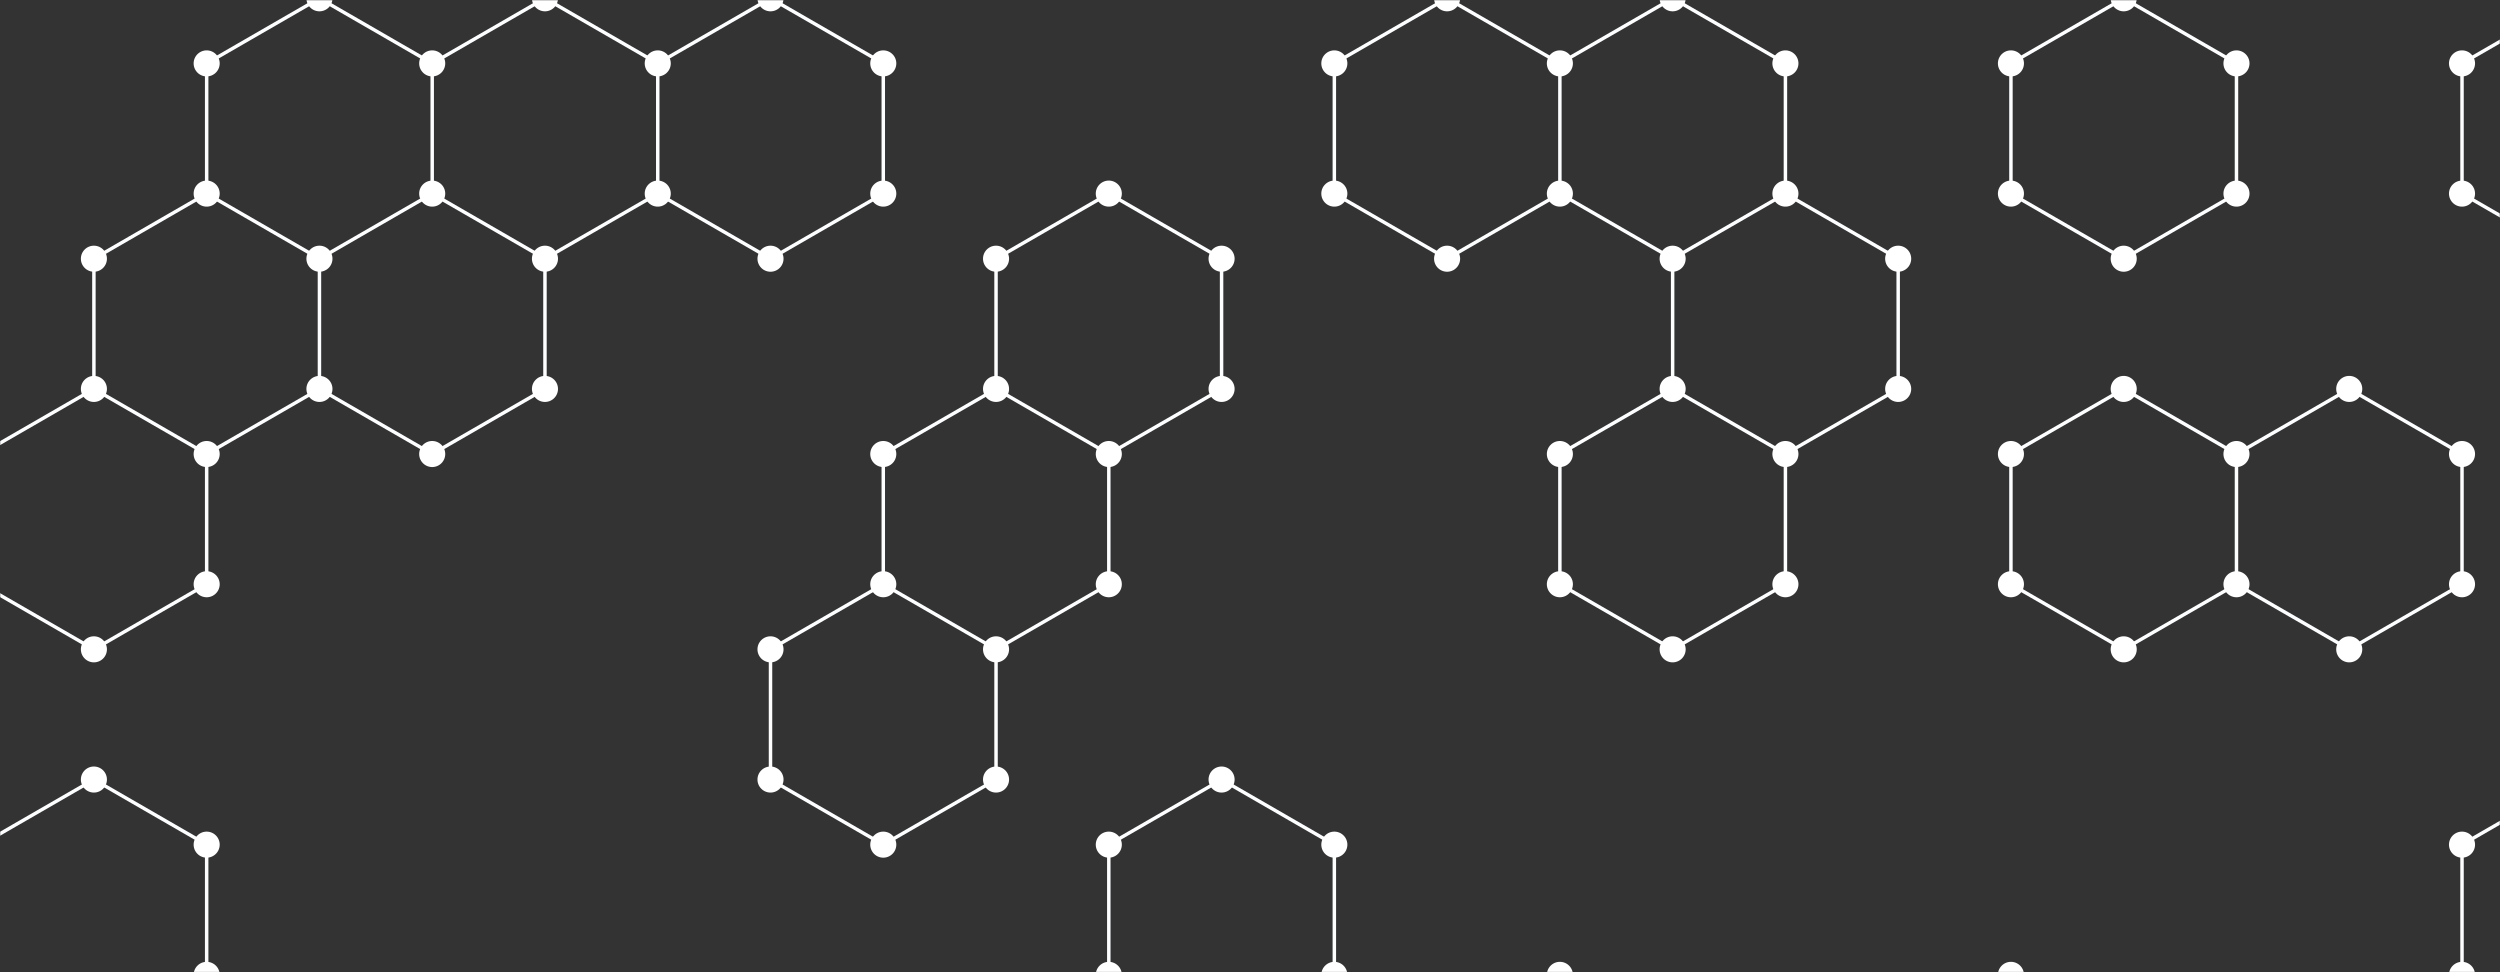 <svg xmlns="http://www.w3.org/2000/svg" version="1.1" xmlns:xlink="http://www.w3.org/1999/xlink" xmlns:svgjs="http://svgjs.dev/svgjs" width="1440" height="560" preserveAspectRatio="none" viewBox="0 0 1440 560"><rect x="0" y="0" width="1440" height="560" fill="#333333" stroke="none"/><g mask="url(&quot;#SvgjsMask1018&quot;)" fill="none"><path d="M119.04 111.52L184 149.02L184 224.02L119.04 261.52L54.09 224.02L54.09 149.02zM54.09 224.02L119.04 261.52L119.04 336.52L54.09 374.02L-10.86 336.52L-10.86 261.52zM54.09 449.02L119.04 486.52L119.04 561.52L54.09 599.02L-10.86 561.52L-10.86 486.52zM184 -0.98L248.95 36.52L248.95 111.52L184 149.02L119.04 111.52L119.04 36.52zM248.95 111.52L313.9 149.02L313.9 224.02L248.95 261.52L184 224.02L184 149.02zM313.9 -0.98L378.86 36.52L378.86 111.52L313.9 149.02L248.95 111.52L248.95 36.52zM443.81 -0.98L508.77 36.52L508.77 111.52L443.81 149.02L378.86 111.52L378.86 36.52zM508.77 336.52L573.72 374.02L573.72 449.02L508.77 486.52L443.81 449.02L443.81 374.02zM638.67 111.52L703.63 149.02L703.63 224.02L638.67 261.52L573.72 224.02L573.72 149.02zM573.72 224.02L638.67 261.52L638.67 336.52L573.72 374.02L508.77 336.52L508.77 261.52zM703.63 449.02L768.58 486.52L768.58 561.52L703.63 599.02L638.67 561.52L638.67 486.52zM833.53 -0.98L898.49 36.52L898.49 111.52L833.53 149.02L768.58 111.52L768.58 36.52zM898.49 561.52L963.44 599.02L963.44 674.02L898.49 711.52L833.53 674.02L833.53 599.02zM963.44 -0.98L1028.4 36.52L1028.4 111.52L963.44 149.02L898.49 111.52L898.49 36.52zM1028.4 111.52L1093.35 149.02L1093.35 224.02L1028.4 261.52L963.44 224.02L963.44 149.02zM963.44 224.02L1028.4 261.52L1028.4 336.52L963.44 374.02L898.49 336.52L898.49 261.52zM1158.3 561.52L1223.26 599.02L1223.26 674.02L1158.3 711.52L1093.35 674.02L1093.35 599.02zM1223.26 -0.98L1288.21 36.52L1288.21 111.52L1223.26 149.02L1158.3 111.52L1158.3 36.52zM1223.26 224.02L1288.21 261.52L1288.21 336.52L1223.26 374.02L1158.3 336.52L1158.3 261.52zM1353.16 224.02L1418.12 261.52L1418.12 336.52L1353.16 374.02L1288.21 336.52L1288.21 261.52zM1418.12 561.52L1483.07 599.02L1483.07 674.02L1418.12 711.52L1353.16 674.02L1353.16 599.02zM1483.07 -0.98L1548.03 36.52L1548.03 111.52L1483.07 149.02L1418.12 111.52L1418.12 36.52zM1548.03 111.52L1612.98 149.02L1612.98 224.02L1548.03 261.52L1483.07 224.02L1483.07 149.02zM1548.03 336.52L1612.98 374.02L1612.98 449.02L1548.03 486.52L1483.07 449.02L1483.07 374.02zM1483.07 449.02L1548.03 486.52L1548.03 561.52L1483.07 599.02L1418.12 561.52L1418.12 486.52z" stroke="rgba(253, 254, 255, 1)" stroke-width="2"></path><path d="M111.54 111.52 a7.5 7.5 0 1 0 15 0 a7.5 7.5 0 1 0 -15 0zM176.5 149.02 a7.5 7.5 0 1 0 15 0 a7.5 7.5 0 1 0 -15 0zM176.5 224.02 a7.5 7.5 0 1 0 15 0 a7.5 7.5 0 1 0 -15 0zM111.54 261.52 a7.5 7.5 0 1 0 15 0 a7.5 7.5 0 1 0 -15 0zM46.59 224.02 a7.5 7.5 0 1 0 15 0 a7.5 7.5 0 1 0 -15 0zM46.59 149.02 a7.5 7.5 0 1 0 15 0 a7.5 7.5 0 1 0 -15 0zM111.54 336.52 a7.5 7.5 0 1 0 15 0 a7.5 7.5 0 1 0 -15 0zM46.59 374.02 a7.5 7.5 0 1 0 15 0 a7.5 7.5 0 1 0 -15 0zM-18.36 336.52 a7.5 7.5 0 1 0 15 0 a7.5 7.5 0 1 0 -15 0zM-18.36 261.52 a7.5 7.5 0 1 0 15 0 a7.5 7.5 0 1 0 -15 0zM46.59 449.02 a7.5 7.5 0 1 0 15 0 a7.5 7.5 0 1 0 -15 0zM111.54 486.52 a7.5 7.5 0 1 0 15 0 a7.5 7.5 0 1 0 -15 0zM111.54 561.52 a7.5 7.5 0 1 0 15 0 a7.5 7.5 0 1 0 -15 0zM46.59 599.02 a7.5 7.5 0 1 0 15 0 a7.5 7.5 0 1 0 -15 0zM-18.36 561.52 a7.5 7.5 0 1 0 15 0 a7.5 7.5 0 1 0 -15 0zM-18.36 486.52 a7.5 7.5 0 1 0 15 0 a7.5 7.5 0 1 0 -15 0zM176.5 -0.98 a7.5 7.5 0 1 0 15 0 a7.5 7.5 0 1 0 -15 0zM241.45 36.52 a7.5 7.5 0 1 0 15 0 a7.5 7.5 0 1 0 -15 0zM241.45 111.52 a7.5 7.5 0 1 0 15 0 a7.5 7.5 0 1 0 -15 0zM111.54 36.52 a7.5 7.5 0 1 0 15 0 a7.5 7.5 0 1 0 -15 0zM306.4 149.02 a7.5 7.5 0 1 0 15 0 a7.5 7.5 0 1 0 -15 0zM306.4 224.02 a7.5 7.5 0 1 0 15 0 a7.5 7.5 0 1 0 -15 0zM241.45 261.52 a7.5 7.5 0 1 0 15 0 a7.5 7.5 0 1 0 -15 0zM306.4 -0.98 a7.5 7.5 0 1 0 15 0 a7.5 7.5 0 1 0 -15 0zM371.36 36.52 a7.5 7.5 0 1 0 15 0 a7.5 7.5 0 1 0 -15 0zM371.36 111.52 a7.5 7.5 0 1 0 15 0 a7.5 7.5 0 1 0 -15 0zM436.31 -0.98 a7.5 7.5 0 1 0 15 0 a7.5 7.5 0 1 0 -15 0zM501.27 36.52 a7.5 7.5 0 1 0 15 0 a7.5 7.5 0 1 0 -15 0zM501.27 111.52 a7.5 7.5 0 1 0 15 0 a7.5 7.5 0 1 0 -15 0zM436.31 149.02 a7.5 7.5 0 1 0 15 0 a7.5 7.5 0 1 0 -15 0zM501.27 336.52 a7.5 7.5 0 1 0 15 0 a7.5 7.5 0 1 0 -15 0zM566.22 374.02 a7.5 7.5 0 1 0 15 0 a7.5 7.5 0 1 0 -15 0zM566.22 449.02 a7.5 7.5 0 1 0 15 0 a7.5 7.5 0 1 0 -15 0zM501.27 486.52 a7.5 7.5 0 1 0 15 0 a7.5 7.5 0 1 0 -15 0zM436.31 449.02 a7.5 7.5 0 1 0 15 0 a7.5 7.5 0 1 0 -15 0zM436.31 374.02 a7.5 7.5 0 1 0 15 0 a7.5 7.5 0 1 0 -15 0zM631.17 111.52 a7.5 7.5 0 1 0 15 0 a7.5 7.5 0 1 0 -15 0zM696.13 149.02 a7.5 7.5 0 1 0 15 0 a7.5 7.5 0 1 0 -15 0zM696.13 224.02 a7.5 7.5 0 1 0 15 0 a7.5 7.5 0 1 0 -15 0zM631.17 261.52 a7.5 7.5 0 1 0 15 0 a7.5 7.5 0 1 0 -15 0zM566.22 224.02 a7.5 7.5 0 1 0 15 0 a7.5 7.5 0 1 0 -15 0zM566.22 149.02 a7.5 7.5 0 1 0 15 0 a7.5 7.5 0 1 0 -15 0zM631.17 336.52 a7.5 7.5 0 1 0 15 0 a7.5 7.5 0 1 0 -15 0zM501.27 261.52 a7.5 7.5 0 1 0 15 0 a7.5 7.5 0 1 0 -15 0zM696.13 449.02 a7.5 7.5 0 1 0 15 0 a7.5 7.5 0 1 0 -15 0zM761.08 486.52 a7.5 7.5 0 1 0 15 0 a7.5 7.5 0 1 0 -15 0zM761.08 561.52 a7.5 7.5 0 1 0 15 0 a7.5 7.5 0 1 0 -15 0zM696.13 599.02 a7.5 7.5 0 1 0 15 0 a7.5 7.5 0 1 0 -15 0zM631.17 561.52 a7.5 7.5 0 1 0 15 0 a7.5 7.5 0 1 0 -15 0zM631.17 486.52 a7.5 7.5 0 1 0 15 0 a7.5 7.5 0 1 0 -15 0zM826.03 -0.98 a7.5 7.5 0 1 0 15 0 a7.5 7.5 0 1 0 -15 0zM890.99 36.52 a7.5 7.5 0 1 0 15 0 a7.5 7.5 0 1 0 -15 0zM890.99 111.52 a7.5 7.5 0 1 0 15 0 a7.5 7.5 0 1 0 -15 0zM826.03 149.02 a7.5 7.5 0 1 0 15 0 a7.5 7.5 0 1 0 -15 0zM761.08 111.52 a7.5 7.5 0 1 0 15 0 a7.5 7.5 0 1 0 -15 0zM761.08 36.52 a7.5 7.5 0 1 0 15 0 a7.5 7.5 0 1 0 -15 0zM890.99 561.52 a7.5 7.5 0 1 0 15 0 a7.5 7.5 0 1 0 -15 0zM955.94 599.02 a7.5 7.5 0 1 0 15 0 a7.5 7.5 0 1 0 -15 0zM955.94 674.02 a7.5 7.5 0 1 0 15 0 a7.5 7.5 0 1 0 -15 0zM890.99 711.52 a7.5 7.5 0 1 0 15 0 a7.5 7.5 0 1 0 -15 0zM826.03 674.02 a7.5 7.5 0 1 0 15 0 a7.5 7.5 0 1 0 -15 0zM826.03 599.02 a7.5 7.5 0 1 0 15 0 a7.5 7.5 0 1 0 -15 0zM955.94 -0.98 a7.5 7.5 0 1 0 15 0 a7.5 7.5 0 1 0 -15 0zM1020.9 36.52 a7.5 7.5 0 1 0 15 0 a7.5 7.5 0 1 0 -15 0zM1020.9 111.52 a7.5 7.5 0 1 0 15 0 a7.5 7.5 0 1 0 -15 0zM955.94 149.02 a7.5 7.5 0 1 0 15 0 a7.5 7.5 0 1 0 -15 0zM1085.85 149.02 a7.5 7.5 0 1 0 15 0 a7.5 7.5 0 1 0 -15 0zM1085.85 224.02 a7.5 7.5 0 1 0 15 0 a7.5 7.5 0 1 0 -15 0zM1020.9 261.52 a7.5 7.5 0 1 0 15 0 a7.5 7.5 0 1 0 -15 0zM955.94 224.02 a7.5 7.5 0 1 0 15 0 a7.5 7.5 0 1 0 -15 0zM1020.9 336.52 a7.5 7.5 0 1 0 15 0 a7.5 7.5 0 1 0 -15 0zM955.94 374.02 a7.5 7.5 0 1 0 15 0 a7.5 7.5 0 1 0 -15 0zM890.99 336.52 a7.5 7.5 0 1 0 15 0 a7.5 7.5 0 1 0 -15 0zM890.99 261.52 a7.5 7.5 0 1 0 15 0 a7.5 7.5 0 1 0 -15 0zM1150.8 561.52 a7.5 7.5 0 1 0 15 0 a7.5 7.5 0 1 0 -15 0zM1215.76 599.02 a7.5 7.5 0 1 0 15 0 a7.5 7.5 0 1 0 -15 0zM1215.76 674.02 a7.5 7.5 0 1 0 15 0 a7.5 7.5 0 1 0 -15 0zM1150.8 711.52 a7.5 7.5 0 1 0 15 0 a7.5 7.5 0 1 0 -15 0zM1085.85 674.02 a7.5 7.5 0 1 0 15 0 a7.5 7.5 0 1 0 -15 0zM1085.85 599.02 a7.5 7.5 0 1 0 15 0 a7.5 7.5 0 1 0 -15 0zM1215.76 -0.98 a7.5 7.5 0 1 0 15 0 a7.5 7.5 0 1 0 -15 0zM1280.71 36.52 a7.5 7.5 0 1 0 15 0 a7.5 7.5 0 1 0 -15 0zM1280.71 111.52 a7.5 7.5 0 1 0 15 0 a7.5 7.5 0 1 0 -15 0zM1215.76 149.02 a7.5 7.5 0 1 0 15 0 a7.5 7.5 0 1 0 -15 0zM1150.8 111.52 a7.5 7.5 0 1 0 15 0 a7.5 7.5 0 1 0 -15 0zM1150.8 36.52 a7.5 7.5 0 1 0 15 0 a7.5 7.5 0 1 0 -15 0zM1215.76 224.02 a7.5 7.5 0 1 0 15 0 a7.5 7.5 0 1 0 -15 0zM1280.71 261.52 a7.5 7.5 0 1 0 15 0 a7.5 7.5 0 1 0 -15 0zM1280.71 336.52 a7.5 7.5 0 1 0 15 0 a7.5 7.5 0 1 0 -15 0zM1215.76 374.02 a7.5 7.5 0 1 0 15 0 a7.5 7.5 0 1 0 -15 0zM1150.8 336.52 a7.5 7.5 0 1 0 15 0 a7.5 7.5 0 1 0 -15 0zM1150.8 261.52 a7.5 7.5 0 1 0 15 0 a7.5 7.5 0 1 0 -15 0zM1345.66 224.02 a7.5 7.5 0 1 0 15 0 a7.5 7.5 0 1 0 -15 0zM1410.62 261.52 a7.5 7.5 0 1 0 15 0 a7.5 7.5 0 1 0 -15 0zM1410.62 336.52 a7.5 7.5 0 1 0 15 0 a7.5 7.5 0 1 0 -15 0zM1345.66 374.02 a7.5 7.5 0 1 0 15 0 a7.5 7.5 0 1 0 -15 0zM1410.62 561.52 a7.5 7.5 0 1 0 15 0 a7.5 7.5 0 1 0 -15 0zM1475.57 599.02 a7.5 7.5 0 1 0 15 0 a7.5 7.5 0 1 0 -15 0zM1475.57 674.02 a7.5 7.5 0 1 0 15 0 a7.5 7.5 0 1 0 -15 0zM1410.62 711.52 a7.5 7.5 0 1 0 15 0 a7.5 7.5 0 1 0 -15 0zM1345.66 674.02 a7.5 7.5 0 1 0 15 0 a7.5 7.5 0 1 0 -15 0zM1345.66 599.02 a7.5 7.5 0 1 0 15 0 a7.5 7.5 0 1 0 -15 0zM1475.57 -0.98 a7.5 7.5 0 1 0 15 0 a7.5 7.5 0 1 0 -15 0zM1540.53 36.52 a7.5 7.5 0 1 0 15 0 a7.5 7.5 0 1 0 -15 0zM1540.53 111.52 a7.5 7.5 0 1 0 15 0 a7.5 7.5 0 1 0 -15 0zM1475.57 149.02 a7.5 7.5 0 1 0 15 0 a7.5 7.5 0 1 0 -15 0zM1410.62 111.52 a7.5 7.5 0 1 0 15 0 a7.5 7.5 0 1 0 -15 0zM1410.62 36.52 a7.5 7.5 0 1 0 15 0 a7.5 7.5 0 1 0 -15 0zM1605.48 149.02 a7.5 7.5 0 1 0 15 0 a7.5 7.5 0 1 0 -15 0zM1605.48 224.02 a7.5 7.5 0 1 0 15 0 a7.5 7.5 0 1 0 -15 0zM1540.53 261.52 a7.5 7.5 0 1 0 15 0 a7.5 7.5 0 1 0 -15 0zM1475.57 224.02 a7.5 7.5 0 1 0 15 0 a7.5 7.5 0 1 0 -15 0zM1540.53 336.52 a7.5 7.5 0 1 0 15 0 a7.5 7.5 0 1 0 -15 0zM1605.48 374.02 a7.5 7.5 0 1 0 15 0 a7.5 7.5 0 1 0 -15 0zM1605.48 449.02 a7.5 7.5 0 1 0 15 0 a7.5 7.5 0 1 0 -15 0zM1540.53 486.52 a7.5 7.5 0 1 0 15 0 a7.5 7.5 0 1 0 -15 0zM1475.57 449.02 a7.5 7.5 0 1 0 15 0 a7.5 7.5 0 1 0 -15 0zM1475.57 374.02 a7.5 7.5 0 1 0 15 0 a7.5 7.5 0 1 0 -15 0zM1540.53 561.52 a7.5 7.5 0 1 0 15 0 a7.5 7.5 0 1 0 -15 0zM1410.62 486.52 a7.5 7.5 0 1 0 15 0 a7.5 7.5 0 1 0 -15 0z" fill="rgba(255, 255, 255, 1)"></path></g><defs><mask id="SvgjsMask1018"><rect width="1440" height="560" fill="#ffffff"></rect></mask></defs></svg>